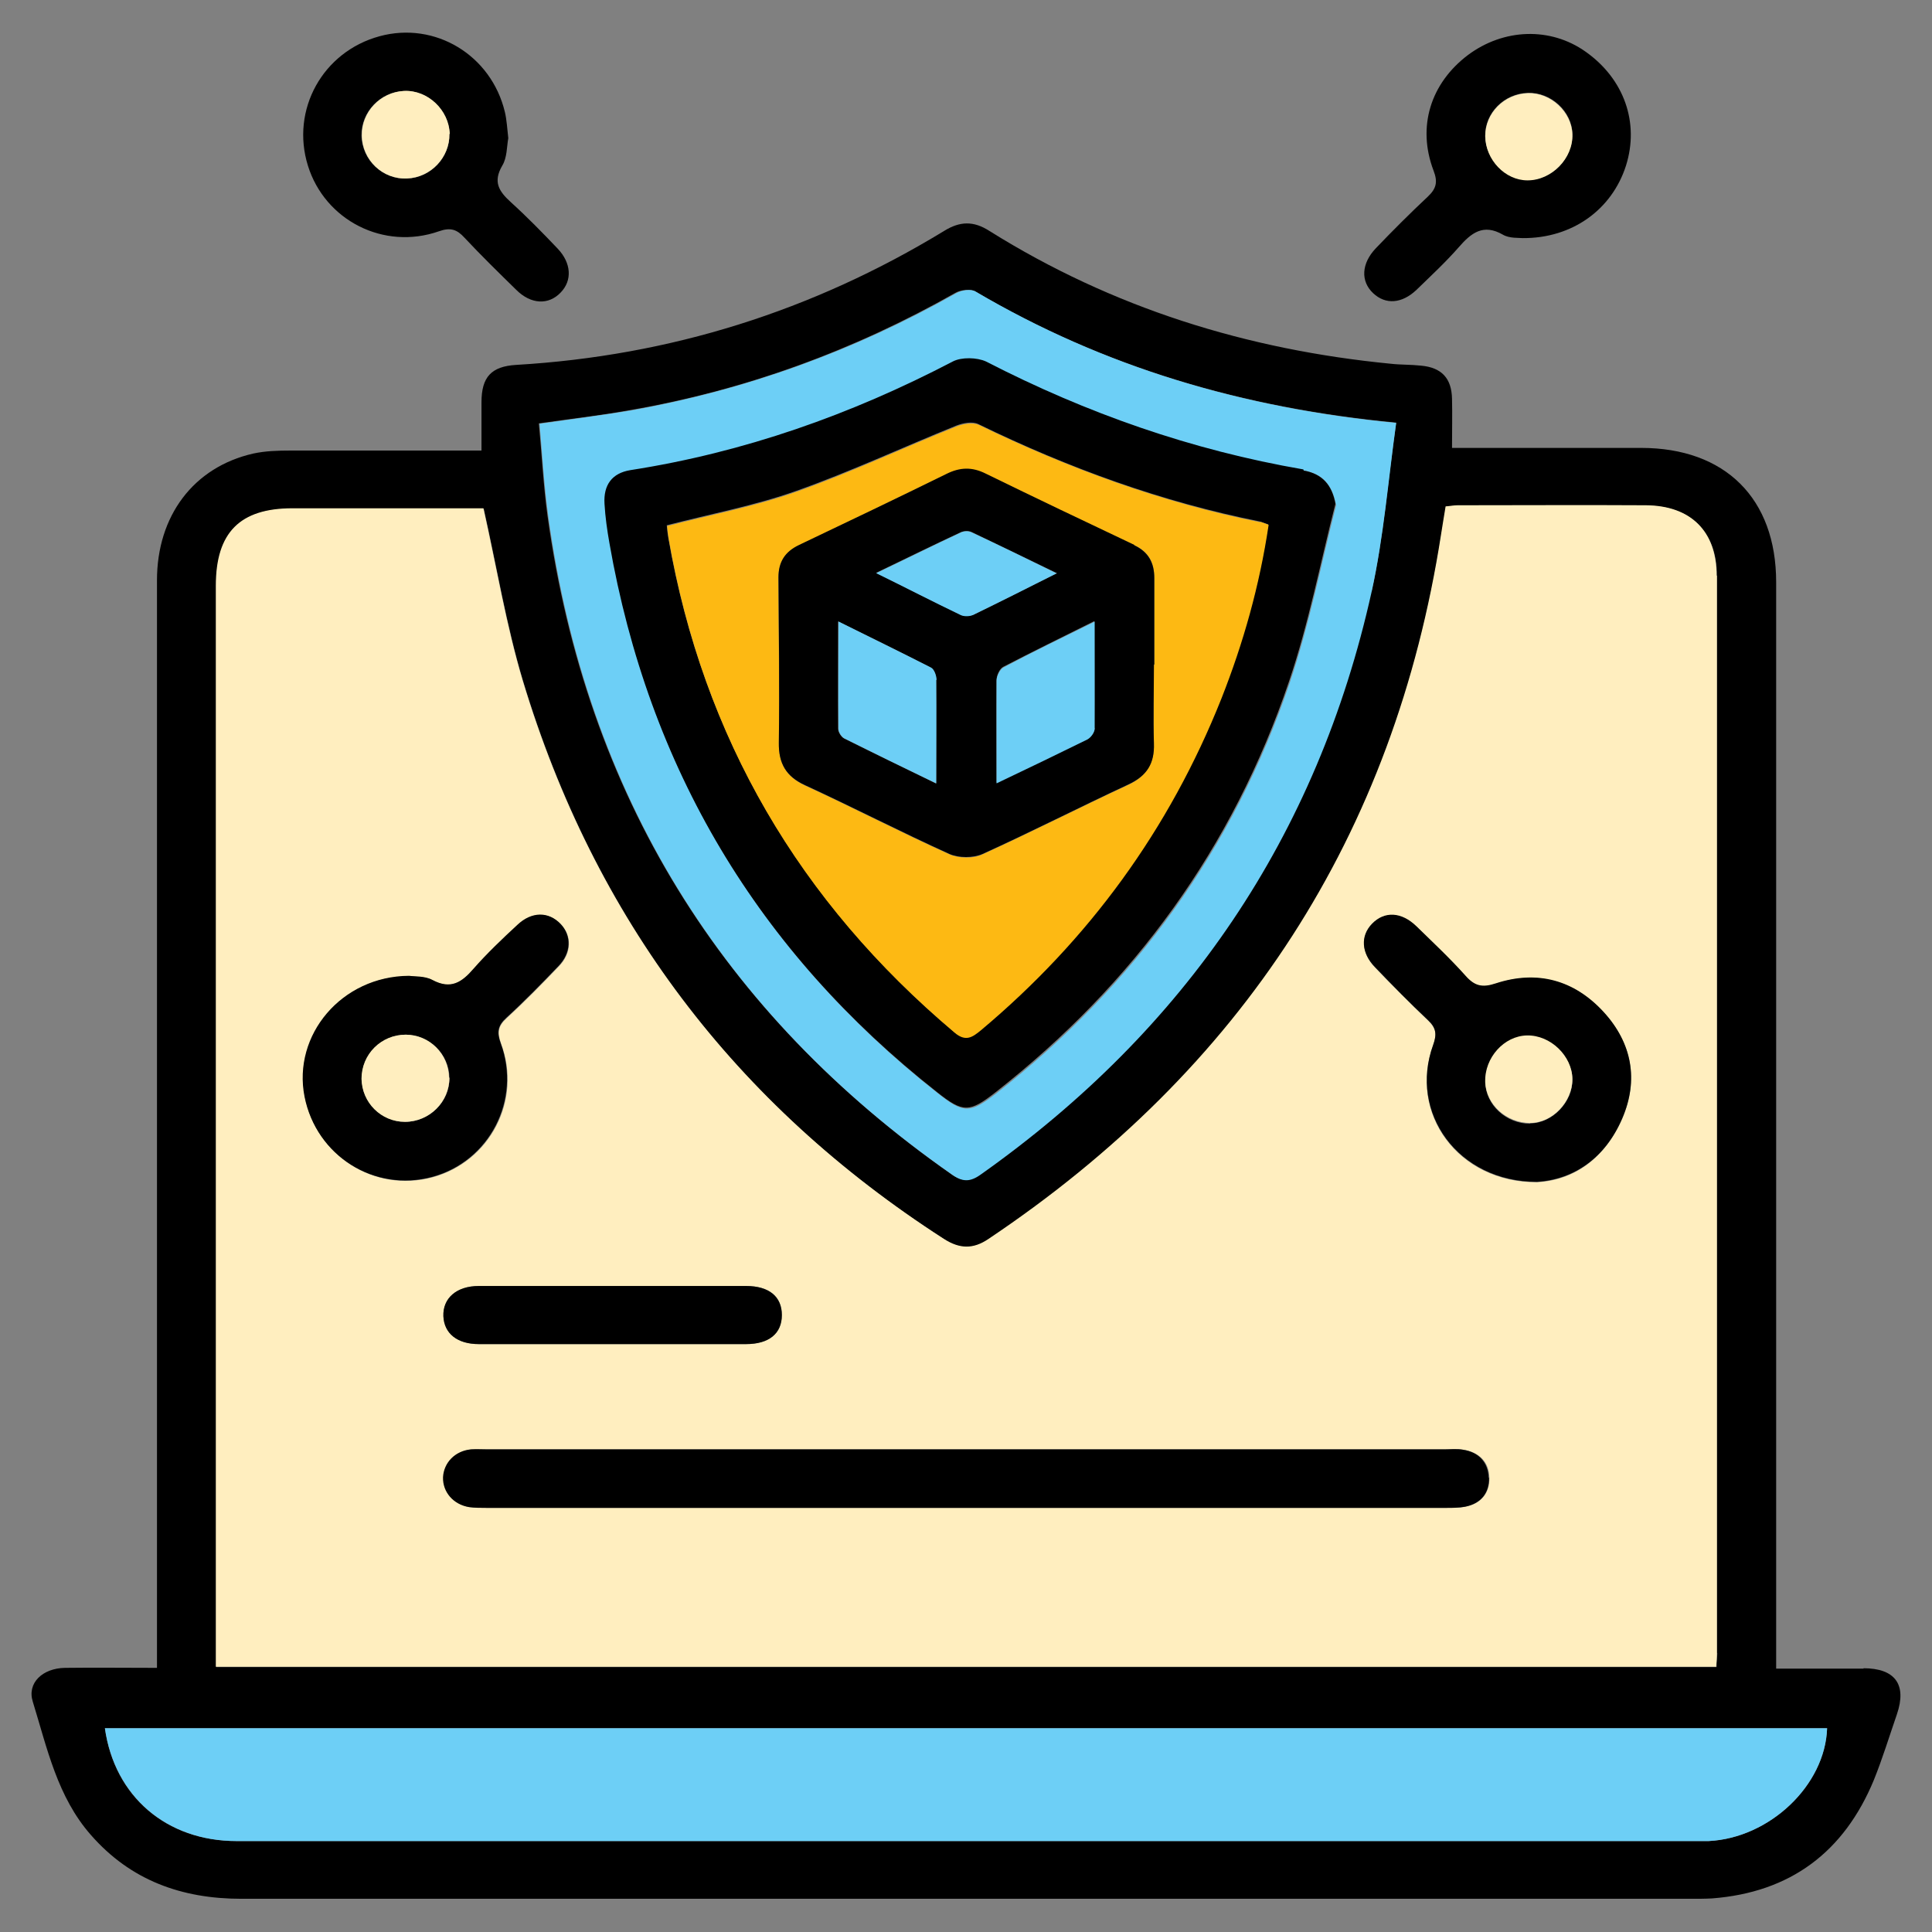 <svg xmlns="http://www.w3.org/2000/svg" id="Layer_1" data-name="Layer 1" viewBox="0 0 512 512"><rect x="0" y="0" width="512" height="512" fill="#808080" stroke="none"/><defs><style>      .cls-1 {        fill: #6dcff6;      }      .cls-1, .cls-2, .cls-3, .cls-4 {        stroke-width: 0px;      }      .cls-2 {        fill: #fdb913;      }      .cls-3 {        fill: #ffeebf;      }      .cls-4 {        fill: #000;      }    </style></defs><path class="cls-4" d="M493.8,442.1c8.4,0,11.6,4.3,8.9,12.2-2,5.8-3.8,11.7-6.1,17.4-7.9,19.1-22.1,29.8-42.9,31.4-1.8.1-3.7.1-5.5.1-128.1,0-256.1,0-384.2,0-15.9,0-29.4-4.9-39.9-16.9-8.9-10.1-11.6-23-15.4-35.3-1.6-5,2.6-8.9,8.5-9,7.9-.1,15.9,0,24.4,0v-6.8c0-93.8,0-187.6,0-281.4,0-17.1,9.7-30,25.5-33.6,3.2-.7,6.6-.8,9.9-.8,15,0,29.9,0,44.9,0h5.7c0-4.6,0-8.7,0-12.8,0-6.7,2.6-9.5,9.2-9.9,40.8-2.4,78.6-14.3,113.4-35.5,4.2-2.6,7.8-2.7,12,0,32.6,20.4,68.3,31.5,106.4,35.2,2.6.3,5.3.2,8,.5,5.4.5,8.1,3.3,8.2,8.8.1,4.1,0,8.3,0,13h50.1c22.3,0,35.8,13.4,35.8,35.6,0,93.6,0,187.3,0,280.9v7c8.2,0,15.7,0,23.2,0ZM484.1,458H27.8c2.5,18.1,16.3,29.9,34.9,29.9,128.9,0,257.8,0,386.6,0s2.3,0,3.5,0c16.1-.8,30.9-14.7,31.4-29.9ZM455,438c0-95.1,0-190.3,0-285.4,0-11.7-6.9-18.5-18.7-18.6-16.6-.1-33.3,0-49.9,0-1,0-2,.2-3.2.3-.4,2.8-.8,5.1-1.2,7.4-12.4,79.9-52.9,141.8-119.9,186.7-4.1,2.8-7.8,2.7-11.9,0-55.4-35.6-92.6-85-111.6-148-4.4-14.7-6.9-30-10.4-45.6h-4.2c-15.5,0-30.9,0-46.4,0-14,0-20.3,6.4-20.3,20.5v286.5h397.6c0-1.5.2-2.6.2-3.7ZM363.5,156.7c3.2-14.5,4.3-29.4,6.5-44.7-40.9-3.9-77.6-14.8-111.6-34.8-1.2-.7-3.8-.4-5.2.4-27,15.3-55.7,25.8-86.3,31.1-7.8,1.4-15.7,2.3-24.1,3.5.8,8.4,1.2,16.5,2.3,24.5,10.2,73.7,46,131.7,106.9,174.4,2.9,2.1,4.9,2,7.8,0,54.2-38.3,89.2-89.6,103.5-154.4Z"></path><path class="cls-1" d="M27.8,458h456.4c-.5,15.1-15.2,29.1-31.4,29.9-1.2,0-2.3,0-3.5,0-128.9,0-257.8,0-386.6,0-18.5,0-32.3-11.8-34.9-29.9Z"></path><path class="cls-3" d="M455,152.6c0,95.1,0,190.3,0,285.4,0,1.1-.1,2.3-.2,3.7H57.2V155.2c0-14.1,6.4-20.5,20.3-20.5,15.5,0,30.9,0,46.4,0h4.2c3.5,15.6,6,30.9,10.4,45.6,19,63,56.2,112.3,111.6,148,4.2,2.7,7.8,2.8,11.9,0,67-44.9,107.5-106.8,119.9-186.7.4-2.3.7-4.6,1.2-7.4,1.3-.1,2.2-.3,3.2-.3,16.6,0,33.3-.1,49.9,0,11.9.1,18.7,6.9,18.7,18.6ZM429.9,296.5c4.4-10.3,2.6-20-4.9-28.2-7.8-8.5-17.6-11.2-28.6-7.6-3.6,1.2-5.6.7-8-2-4.1-4.6-8.6-8.8-13-13.1-4.1-3.9-8.5-4.1-11.8-.7-3.1,3.2-2.8,7.8.8,11.5,4.6,4.8,9.3,9.5,14.1,14.1,2.1,2,2.4,3.7,1.3,6.5-6.6,17.9,6.5,36.4,27.5,36.3,9.8-.5,18-6.3,22.6-16.8ZM388.3,399.3c4.2-.8,6.5-3.6,6.4-7.7-.1-4.1-2.6-6.7-6.8-7.4-1.6-.3-3.3-.1-5-.1-42.2,0-84.5,0-126.7,0s-84.5,0-126.7,0c-1.5,0-3,0-4.5,0-4.2.4-7.2,3.5-7.4,7.4-.2,3.9,2.7,7.2,6.9,7.9,1.5.2,3,.2,4.5.2,84.8,0,169.6,0,254.4,0,1.7,0,3.4,0,5-.3ZM197.7,356.2c6.1,0,9.5-2.8,9.5-7.7,0-4.9-3.3-7.7-9.5-7.7-23.6,0-47.2,0-70.8,0-5.9,0-9.5,3.3-9.4,8,.2,4.6,3.6,7.4,9.4,7.4,12,0,23.9,0,35.9,0s23.3,0,34.9,0ZM148.1,256.1c3.4-3.5,3.5-8,.6-11.1-3.2-3.4-7.7-3.4-11.5.2-4,3.8-8,7.6-11.6,11.6-3.1,3.5-6,5.6-10.9,3-2.1-1.1-4.8-.9-6.2-1.1-17.9,0-30.8,15.7-27.7,32,3.1,15.7,18.5,25.4,33.8,21.3,15.2-4.1,23.8-20.4,18.2-35.4-1.1-3-.8-4.7,1.5-6.8,4.8-4.4,9.3-9,13.8-13.7Z"></path><path class="cls-4" d="M420.2,13.7c10.2,7.2,14.3,18.8,10.7,30.2-3.7,11.6-14.2,19.3-27.4,19.2-1-.1-3.5.1-5.2-.9-5.2-3-8.4-.5-11.7,3.3-3.5,4-7.4,7.6-11.2,11.3-3.9,3.7-8.2,4-11.5.9-3.4-3.2-3.1-7.9.7-11.9,4.5-4.7,9.1-9.3,13.8-13.7,2.2-2.1,2.7-3.8,1.5-6.9-4.4-11.6-.8-23.1,9.1-30.6,9.5-7.1,21.9-7.5,31.2-.9ZM404.8,47.7c6.4,0,12.1-5.8,11.9-12.2-.1-6-5.7-11.1-11.8-10.9-6.3.2-11.4,5.3-11.3,11.4,0,6.2,5.3,11.6,11.2,11.7Z"></path><path class="cls-4" d="M425,268.2c7.5,8.2,9.3,18,4.9,28.2-4.5,10.5-12.8,16.2-22.6,16.8-20.9,0-34-18.3-27.5-36.3,1-2.8.8-4.5-1.3-6.5-4.9-4.6-9.5-9.3-14.1-14.1-3.7-3.8-3.9-8.3-.8-11.5,3.3-3.4,7.8-3.2,11.8.7,4.4,4.3,8.9,8.5,13,13.1,2.4,2.7,4.4,3.2,8,2,11-3.6,20.8-.9,28.6,7.6ZM405.5,297.7c5.9,0,11.3-5.7,11.2-11.6,0-6.1-5.9-11.6-12-11.5-6.1.1-11.2,5.9-11.1,12.3.2,6,5.6,10.9,11.9,10.9Z"></path><path class="cls-3" d="M416.7,286c0,6-5.3,11.6-11.2,11.6-6.3,0-11.7-4.9-11.9-10.9-.2-6.4,5-12.2,11.1-12.3,6.2-.1,11.9,5.4,12,11.5Z"></path><path class="cls-3" d="M416.7,35.6c.2,6.4-5.5,12.2-11.9,12.2-5.9,0-11.1-5.4-11.2-11.7,0-6.1,5-11.2,11.3-11.4,6.1-.2,11.6,5,11.8,10.9Z"></path><path class="cls-4" d="M394.6,391.6c.1,4.1-2.2,6.9-6.4,7.7-1.6.3-3.3.3-5,.3-84.8,0-169.6,0-254.4,0-1.5,0-3,0-4.5-.2-4.2-.7-7-4-6.9-7.9.2-3.9,3.2-7,7.4-7.4,1.5-.1,3,0,4.5,0,42.2,0,84.5,0,126.7,0s84.5,0,126.7,0c1.7,0,3.4-.2,5,.1,4.1.6,6.7,3.3,6.8,7.4Z"></path><path class="cls-1" d="M370,112.1c-2.1,15.2-3.3,30.2-6.5,44.7-14.4,64.9-49.4,116.1-103.5,154.4-2.9,2.1-4.9,2.1-7.8,0-60.9-42.6-96.7-100.7-106.9-174.4-1.1-8-1.6-16.2-2.3-24.5,8.4-1.2,16.3-2.2,24.1-3.5,30.5-5.4,59.3-15.8,86.3-31.1,1.4-.8,4-1.2,5.2-.4,34,20,70.7,30.9,111.6,34.8ZM354,133.5c-1-4.9-3.4-7.9-8.4-8.8-29.5-5.1-57.4-14.9-84.1-28.6-2.4-1.2-6.5-1.3-8.8,0-27,14.1-55.4,24.1-85.5,28.8-4.8.8-7.1,3.9-6.8,8.9.2,3.5.7,6.9,1.3,10.4,10.4,59.5,39.3,108.1,86.8,145.5,6.9,5.5,8.6,5.4,15.6,0,36.6-28.7,62.8-64.8,77.7-108.8,5.2-15.4,8.3-31.4,12.3-47.1Z"></path><path class="cls-4" d="M345.5,124.7c5,.9,7.5,3.9,8.4,8.8-4,15.7-7.1,31.8-12.3,47.1-14.9,44-41.1,80.1-77.7,108.8-7,5.5-8.7,5.5-15.6,0-47.5-37.4-76.4-85.9-86.8-145.5-.6-3.4-1.1-6.9-1.3-10.4-.3-5,2-8.1,6.8-8.9,30.2-4.7,58.5-14.7,85.5-28.8,2.3-1.2,6.4-1.1,8.8,0,26.6,13.7,54.5,23.5,84.1,28.6ZM336.2,139c-1.1-.4-1.7-.6-2.3-.8-26.1-5.2-50.8-14.2-74.6-25.8-1.6-.8-4.1-.3-5.9.4-14.1,5.7-28,12.2-42.4,17.3-11,3.9-22.7,6.1-34.3,9.1.1,1.1.2,2.2.4,3.3,9.2,52.9,34.8,96.3,75.7,130.9,3,2.6,4.8,1.3,7.1-.6,28.6-24,49.9-53.2,63.7-87.9,5.8-14.7,10.1-29.9,12.5-46Z"></path><path class="cls-2" d="M333.9,138.3c.6.1,1.2.4,2.3.8-2.4,16.1-6.7,31.3-12.5,46-13.8,34.7-35.1,63.9-63.7,87.9-2.3,1.9-4.1,3.2-7.1.6-41-34.6-66.5-78-75.7-130.9-.2-1.1-.3-2.2-.4-3.3,11.6-3,23.3-5.2,34.3-9.1,14.4-5.1,28.2-11.6,42.4-17.3,1.8-.7,4.3-1.1,5.9-.4,23.9,11.6,48.6,20.6,74.6,25.8ZM305.9,153.2c0-4.1-1.5-7-5.3-8.7-13.2-6.3-26.3-12.5-39.4-18.9-3.6-1.8-6.8-1.6-10.4.1-13,6.3-26,12.6-39,18.8-3.8,1.8-5.5,4.5-5.5,8.6,0,14.6.3,29.2.1,43.8,0,5.5,1.9,8.9,7,11.3,12.8,5.9,25.3,12.4,38.2,18.2,2.5,1.1,6.4,1.2,8.8,0,13-5.9,25.7-12.4,38.6-18.4,4.9-2.3,6.9-5.7,6.8-10.9-.2-7,0-13.9,0-20.9h.1c0-7.6,0-15.3,0-22.9Z"></path><path class="cls-4" d="M300.6,144.5c3.8,1.8,5.3,4.7,5.3,8.7,0,7.6,0,15.3,0,22.9h-.1c0,7-.2,14,0,20.9.2,5.3-1.8,8.6-6.8,10.9-12.9,6-25.6,12.5-38.6,18.4-2.5,1.1-6.3,1.1-8.8,0-12.8-5.8-25.4-12.3-38.2-18.2-5.1-2.3-7.1-5.8-7-11.3.2-14.6,0-29.2-.1-43.8,0-4.1,1.7-6.8,5.5-8.6,13-6.2,26-12.4,39-18.8,3.6-1.8,6.8-1.9,10.4-.1,13.1,6.4,26.3,12.7,39.4,18.9ZM290,193c.1-9.2,0-18.4,0-28.4-8.6,4.3-16.4,8.1-24.1,12.1-1,.5-1.8,2.3-1.8,3.5-.1,8.8,0,17.6,0,27.2,8.6-4.1,16.3-7.8,24-11.6.9-.5,2-1.9,2-2.9ZM257.8,163c7.2-3.5,14.4-7.2,22.3-11.1-8-3.9-15.3-7.4-22.6-10.9-.8-.4-2-.3-2.8,0-7.3,3.4-14.6,7-22.5,10.8,7.9,4,15.1,7.6,22.4,11.1.9.4,2.3.4,3.2,0ZM248.1,207.6c0-9.8,0-18.6,0-27.4,0-1.1-.6-2.8-1.5-3.3-7.9-4.1-15.9-8-24.5-12.2,0,10,0,19.2,0,28.4,0,.9.8,2.2,1.6,2.6,7.8,3.9,15.7,7.7,24.3,11.9Z"></path><path class="cls-1" d="M290.1,164.7c0,10,0,19.2,0,28.4,0,1-1,2.4-2,2.9-7.7,3.8-15.4,7.5-24,11.6,0-9.7,0-18.5,0-27.2,0-1.2.9-3,1.8-3.5,7.7-4.1,15.6-7.9,24.1-12.1Z"></path><path class="cls-1" d="M280.1,151.9c-7.9,4-15.1,7.6-22.3,11.1-.9.4-2.4.4-3.2,0-7.3-3.5-14.4-7.2-22.4-11.1,8-3.8,15.2-7.4,22.5-10.8.8-.4,2-.4,2.8,0,7.3,3.4,14.6,7,22.6,10.9Z"></path><path class="cls-1" d="M248.1,180.2c.1,8.8,0,17.6,0,27.4-8.7-4.2-16.5-8-24.3-11.9-.8-.4-1.6-1.7-1.6-2.6-.1-9.2,0-18.4,0-28.4,8.6,4.3,16.6,8.2,24.5,12.2.9.4,1.5,2.2,1.5,3.3Z"></path><path class="cls-4" d="M207.2,348.5c0,4.9-3.4,7.7-9.5,7.7-11.6,0-23.3,0-34.9,0s-23.9,0-35.9,0c-5.7,0-9.2-2.8-9.4-7.4-.2-4.7,3.4-8,9.4-8,23.6,0,47.2,0,70.8,0,6.2,0,9.5,2.9,9.5,7.7Z"></path><path class="cls-4" d="M148.6,244.9c2.9,3.1,2.8,7.6-.6,11.1-4.5,4.7-9,9.3-13.8,13.7-2.3,2.1-2.6,3.8-1.5,6.8,5.5,15-3,31.3-18.2,35.4-15.3,4.1-30.7-5.6-33.8-21.3-3.2-16.3,9.8-31.9,27.7-32,1.4.2,4.2,0,6.2,1.1,4.9,2.6,7.8.6,10.9-3,3.6-4.1,7.6-7.9,11.6-11.6,3.8-3.6,8.3-3.6,11.5-.2ZM107.3,297.3c6.5,0,11.9-5.3,11.8-11.7-.1-6.2-5.2-11.3-11.5-11.4-6.5,0-11.8,5.2-11.7,11.7,0,6.3,5.2,11.4,11.5,11.4Z"></path><path class="cls-4" d="M147.8,65.9c3.6,3.8,3.9,8.4.8,11.6-3.2,3.4-7.9,3.2-11.8-.7-4.6-4.5-9.3-9.1-13.7-13.8-2-2.2-3.7-2.8-6.8-1.7-14.6,5.1-30.2-2.9-34.7-17.4-4.6-14.8,3.9-30.2,19-34.3,14.7-4,29.6,5,33.2,20.1.5,2.1.6,4.3.9,6.9-.4,2.2-.3,5.2-1.6,7.3-2.5,4.3-.9,6.8,2.3,9.7,4.3,3.9,8.4,8.1,12.4,12.3ZM107.9,47.3c6.3-.2,11.3-5.6,11.2-11.8-.1-6.4-5.8-11.7-12.1-11.4-6.3.3-11.3,5.6-11.2,11.8.1,6.5,5.6,11.7,12,11.4Z"></path><path class="cls-3" d="M119.1,285.6c0,6.4-5.3,11.7-11.8,11.7-6.3,0-11.4-5.1-11.5-11.4,0-6.5,5.2-11.7,11.7-11.7,6.3,0,11.4,5.1,11.5,11.4Z"></path><path class="cls-3" d="M119.1,35.5c.1,6.2-4.9,11.5-11.2,11.8-6.5.3-11.9-4.9-12-11.4-.1-6.2,4.9-11.5,11.2-11.8,6.3-.3,11.9,5.1,12.1,11.4Z"></path></svg>